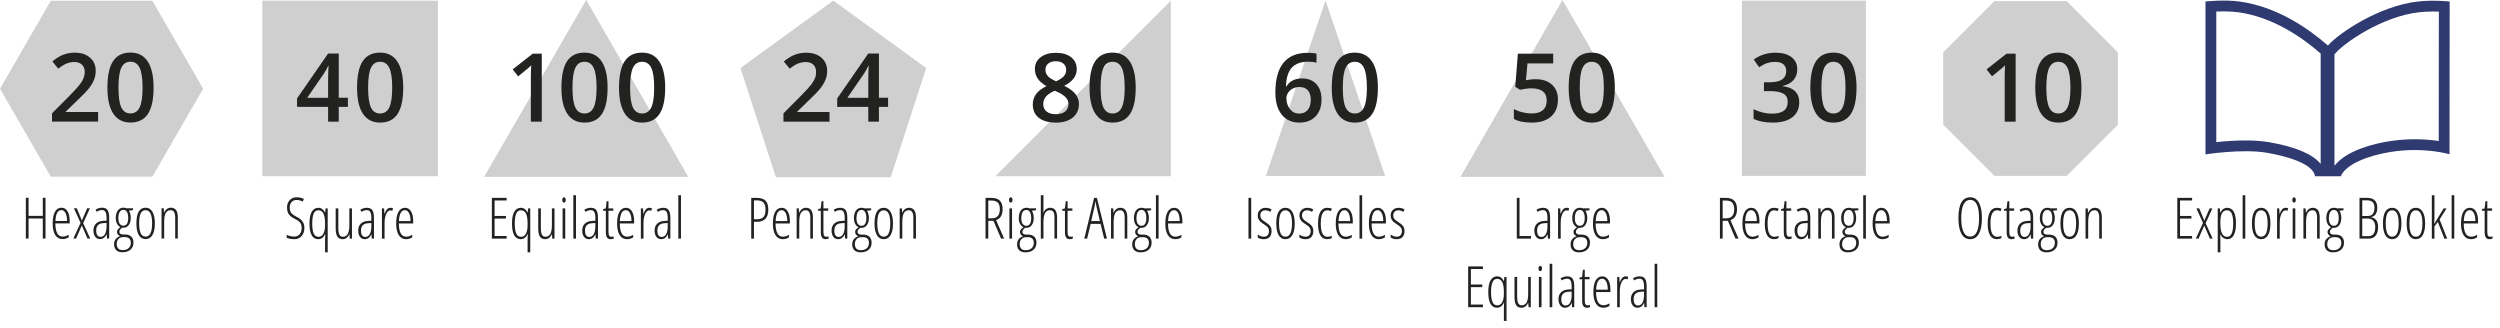 <?xml version="1.0" encoding="utf-8"?>
<!-- Generator: Adobe Illustrator 16.0.4, SVG Export Plug-In . SVG Version: 6.00 Build 0)  -->
<!DOCTYPE svg PUBLIC "-//W3C//DTD SVG 1.1//EN" "http://www.w3.org/Graphics/SVG/1.1/DTD/svg11.dtd">
<svg version="1.1" xmlns="http://www.w3.org/2000/svg" xmlns:xlink="http://www.w3.org/1999/xlink" x="0px" y="0px"
	 width="262.58px" height="34.418px" viewBox="0 0 262.58 34.418" enable-background="new 0 0 262.58 34.418" xml:space="preserve">
<g id="Layer_1">
	<g>
		<path fill="#CFCFCF" d="M16.002,18.555H5.334L0,9.316l5.334-9.237h10.668l5.332,9.237L16.002,18.555L16.002,18.555z"/>
	</g>
	<g>
		<path fill="#CFCFCF" d="M93.554,18.615H81.496L77.77,7.147l9.757-7.087l9.755,7.088L93.554,18.615L93.554,18.615z"/>
	</g>
	<g>
		<path fill="#CFCFCF" d="M45.988,18.508H27.551V0.07h18.438V18.508L45.988,18.508z"/>
	</g>
	<g>
		<path fill="#CFCFCF" d="M195.973,0.07v18.402h-13.014V0.07H195.973L195.973,0.07z"/>
	</g>
	<g>
		<path fill="#CFCFCF" d="M122.975,0.07v18.438l0,0h-18.438"/>
	</g>
	<path fill="#CFCFCF" d="M145.479,18.477h-12.521l6.262-18.422L145.479,18.477L145.479,18.477z"/>
	<path fill="#CFCFCF" d="M72.295,18.578H50.846L61.57,0L72.295,18.578L72.295,18.578z"/>
	<path fill="#CFCFCF" d="M174.837,18.578h-21.45L164.111,0L174.837,18.578L174.837,18.578z"/>
	<path fill="#2E3A70" d="M253.93,0.162c-4.068,0.467-8.283,3.322-9.428,4.619c-1.938-1.701-5.27-4.076-9.273-4.619
		c-1.674-0.227-3.58-0.002-3.58-0.002v16.055c0,0,3.854-0.615,6.471-0.166c2.156,0.373,4.832,1.152,5.037,2.467h2.693
		c0.568-1.314,2.963-2.186,5.188-2.547c3.568-0.582,6.238,0.234,6.238,0.234l0.018-16.043C257.293,0.16,255.598-0.031,253.93,0.162z
		 M238.311,14.932c-0.699-0.119-1.527-0.182-2.463-0.182c-1.139,0-2.248,0.09-3.066,0.176V1.213c0.232-0.01,0.492-0.018,0.766-0.018
		c0.568,0,1.082,0.031,1.529,0.092c3.637,0.492,6.721,2.631,8.668,4.34v11.588C242.9,16.18,241.088,15.412,238.311,14.932z
		 M256.143,14.811c-0.662-0.1-1.518-0.186-2.514-0.186c-0.93,0-1.863,0.076-2.775,0.225c-1.334,0.217-4.32,0.875-5.633,2.531h-0.025
		V5.709l0.156-0.178c0.906-1.027,4.828-3.797,8.707-4.242c0.453-0.053,0.955-0.078,1.494-0.078c0.215,0,0.42,0.004,0.604,0.01
		L256.143,14.811z"/>
	<polygon fill="#CFCFCF" points="209.471,18.473 204.096,13.098 204.096,5.496 209.471,0.12 217.072,0.12 222.448,5.496 
		222.448,13.098 217.072,18.473 	"/>
</g>
<g id="Text">
	<g>
		<path fill="#222221" d="M4.781,25.055H4.494v-2.106H3v2.106H2.713v-4.283H3v1.901h1.494v-1.901h0.287V25.055z"/>
		<path fill="#222221" d="M6.577,25.113c-0.336,0-0.595-0.143-0.774-0.43c-0.182-0.285-0.271-0.685-0.271-1.196
			c0-0.543,0.08-0.957,0.242-1.243c0.16-0.286,0.393-0.43,0.695-0.43c0.264,0,0.472,0.126,0.624,0.377s0.229,0.589,0.229,1.015
			v0.258H5.815c0.004,0.463,0.069,0.81,0.196,1.04s0.319,0.346,0.577,0.346c0.199,0,0.409-0.065,0.63-0.196v0.27
			C7.016,25.05,6.802,25.113,6.577,25.113z M6.451,22.066c-0.383,0-0.593,0.382-0.63,1.146h1.222c0-0.35-0.053-0.628-0.16-0.835
			C6.777,22.17,6.633,22.066,6.451,22.066z"/>
		<path fill="#222221" d="M8.461,23.405l-0.697-1.529h0.302l0.533,1.289l0.557-1.289h0.29L8.736,23.44l0.744,1.614H9.188
			l-0.595-1.374l-0.601,1.374H7.705L8.461,23.405z"/>
		<path fill="#222221" d="M11.238,25.055l-0.035-0.445h-0.012c-0.152,0.336-0.383,0.504-0.691,0.504c-0.207,0-0.373-0.082-0.5-0.248
			c-0.125-0.164-0.188-0.386-0.188-0.663c0-0.303,0.091-0.542,0.272-0.72c0.182-0.176,0.437-0.272,0.765-0.288l0.343-0.018v-0.264
			c0-0.297-0.037-0.513-0.111-0.649c-0.074-0.135-0.197-0.203-0.369-0.203c-0.182,0-0.367,0.06-0.557,0.179l-0.12-0.22
			c0.221-0.137,0.452-0.205,0.694-0.205c0.262,0,0.45,0.083,0.565,0.248s0.173,0.44,0.173,0.827v2.165H11.238z M10.562,24.876
			c0.199,0,0.354-0.099,0.464-0.294c0.111-0.197,0.166-0.475,0.166-0.834v-0.331l-0.331,0.018c-0.256,0.014-0.446,0.085-0.569,0.212
			c-0.125,0.129-0.187,0.315-0.187,0.562c0,0.23,0.041,0.399,0.123,0.507S10.421,24.876,10.562,24.876z"/>
		<path fill="#222221" d="M13.969,21.876v0.196l-0.434,0.05c0.059,0.076,0.106,0.186,0.144,0.327s0.056,0.286,0.056,0.435
			c0,0.309-0.07,0.559-0.209,0.75c-0.141,0.191-0.324,0.287-0.553,0.287h-0.07l-0.062-0.006c-0.094,0.066-0.167,0.133-0.222,0.199
			c-0.053,0.066-0.08,0.144-0.08,0.231c0,0.09,0.035,0.16,0.105,0.209c0.07,0.051,0.165,0.075,0.284,0.075h0.199
			c0.283,0,0.503,0.073,0.659,0.22s0.234,0.358,0.234,0.636c0,0.311-0.105,0.557-0.314,0.738c-0.211,0.182-0.487,0.272-0.831,0.272
			c-0.287,0-0.508-0.073-0.662-0.219s-0.231-0.354-0.231-0.628c0-0.199,0.051-0.37,0.152-0.511c0.102-0.142,0.261-0.254,0.478-0.336
			c-0.098-0.043-0.177-0.103-0.235-0.179c-0.061-0.076-0.09-0.167-0.09-0.272c0-0.096,0.031-0.181,0.096-0.256
			c0.062-0.075,0.153-0.156,0.271-0.242c-0.162-0.074-0.284-0.194-0.368-0.36c-0.082-0.166-0.124-0.361-0.124-0.586
			c0-0.338,0.071-0.604,0.214-0.8s0.338-0.293,0.586-0.293c0.133,0,0.244,0.021,0.334,0.062H13.969z M12.258,25.626
			c0,0.201,0.053,0.358,0.156,0.472c0.105,0.113,0.263,0.17,0.474,0.17c0.262,0,0.47-0.068,0.622-0.205
			c0.154-0.137,0.23-0.324,0.23-0.562c0-0.191-0.053-0.34-0.156-0.443c-0.105-0.104-0.257-0.157-0.456-0.157h-0.205
			c-0.191,0-0.351,0.067-0.476,0.2C12.32,25.233,12.258,25.409,12.258,25.626z M12.431,22.913c0,0.26,0.048,0.457,0.144,0.591
			s0.223,0.2,0.381,0.2c0.34,0,0.51-0.273,0.51-0.82c0-0.264-0.043-0.47-0.131-0.618c-0.086-0.148-0.213-0.223-0.379-0.223
			c-0.17,0-0.3,0.076-0.39,0.229S12.431,22.638,12.431,22.913z"/>
		<path fill="#222221" d="M16.266,23.458c0,0.535-0.084,0.944-0.254,1.229c-0.168,0.283-0.41,0.426-0.725,0.426
			c-0.311,0-0.549-0.143-0.713-0.426c-0.166-0.285-0.248-0.694-0.248-1.229c0-1.096,0.324-1.644,0.973-1.644
			c0.305,0,0.542,0.144,0.712,0.431S16.266,22.937,16.266,23.458z M14.616,23.458c0,0.459,0.055,0.806,0.164,1.04
			s0.28,0.352,0.513,0.352c0.455,0,0.683-0.464,0.683-1.392c0-0.92-0.228-1.38-0.683-1.38c-0.238,0-0.41,0.115-0.518,0.346
			C14.67,22.654,14.616,22.999,14.616,23.458z"/>
		<path fill="#222221" d="M18.401,25.055v-2.191c0-0.527-0.156-0.791-0.469-0.791c-0.238,0-0.413,0.099-0.522,0.296
			c-0.111,0.197-0.166,0.511-0.166,0.94v1.746h-0.278v-3.179H17.2l0.023,0.442h0.026c0.066-0.16,0.162-0.284,0.287-0.372
			s0.259-0.132,0.401-0.132c0.246,0,0.431,0.083,0.554,0.248s0.185,0.43,0.185,0.795v2.197H18.401z"/>
	</g>
	<g>
		<path fill="#222221" d="M80.695,22.012c0,0.441-0.102,0.766-0.304,0.973s-0.501,0.311-0.897,0.311h-0.305v1.77h-0.287v-4.283
			h0.586c0.418,0,0.723,0.099,0.916,0.296S80.695,21.586,80.695,22.012z M79.189,23.031h0.287c0.336,0,0.574-0.079,0.715-0.237
			s0.211-0.419,0.211-0.782c0-0.346-0.073-0.594-0.219-0.742c-0.146-0.15-0.371-0.225-0.676-0.225h-0.318V23.031z"/>
		<path fill="#222221" d="M82.221,25.123c-0.336,0-0.594-0.143-0.774-0.43c-0.181-0.285-0.271-0.685-0.271-1.196
			c0-0.543,0.08-0.957,0.241-1.243s0.394-0.43,0.696-0.43c0.264,0,0.471,0.126,0.623,0.377s0.229,0.589,0.229,1.015v0.258h-1.506
			c0.004,0.463,0.07,0.81,0.197,1.04s0.318,0.346,0.576,0.346c0.199,0,0.41-0.065,0.631-0.196v0.27
			C82.66,25.06,82.445,25.123,82.221,25.123z M82.096,22.076c-0.383,0-0.594,0.382-0.631,1.146h1.223c0-0.35-0.054-0.628-0.16-0.835
			S82.277,22.076,82.096,22.076z"/>
		<path fill="#222221" d="M85.107,25.064v-2.191c0-0.527-0.156-0.791-0.469-0.791c-0.238,0-0.413,0.099-0.523,0.296
			s-0.166,0.511-0.166,0.94v1.746h-0.277v-3.179h0.234l0.023,0.442h0.025c0.066-0.16,0.162-0.284,0.287-0.372
			s0.26-0.132,0.402-0.132c0.246,0,0.43,0.083,0.553,0.248s0.186,0.43,0.186,0.795v2.197H85.107z"/>
		<path fill="#222221" d="M86.803,24.865c0.086,0,0.162-0.012,0.229-0.035v0.234c-0.086,0.039-0.195,0.059-0.33,0.059
			c-0.328,0-0.492-0.245-0.492-0.735v-2.256h-0.287v-0.164l0.281-0.082l0.09-0.756h0.193v0.756h0.504v0.246h-0.504v2.177
			c0,0.215,0.023,0.361,0.07,0.439S86.686,24.865,86.803,24.865z"/>
		<path fill="#222221" d="M88.766,25.064l-0.035-0.445h-0.012c-0.152,0.336-0.383,0.504-0.691,0.504
			c-0.207,0-0.373-0.082-0.499-0.248c-0.126-0.164-0.188-0.386-0.188-0.663c0-0.303,0.09-0.542,0.271-0.72
			c0.182-0.176,0.438-0.272,0.766-0.288l0.342-0.018v-0.264c0-0.297-0.037-0.513-0.111-0.649c-0.074-0.135-0.197-0.203-0.369-0.203
			c-0.182,0-0.367,0.06-0.557,0.179l-0.119-0.22c0.221-0.137,0.451-0.205,0.693-0.205c0.262,0,0.451,0.083,0.566,0.248
			s0.172,0.44,0.172,0.827v2.165H88.766z M88.09,24.886c0.199,0,0.354-0.099,0.464-0.294c0.11-0.197,0.165-0.475,0.165-0.834v-0.331
			l-0.33,0.018c-0.256,0.014-0.446,0.085-0.57,0.212c-0.124,0.129-0.186,0.315-0.186,0.562c0,0.23,0.041,0.399,0.123,0.507
			S87.949,24.886,88.09,24.886z"/>
		<path fill="#222221" d="M91.496,21.886v0.196l-0.434,0.05c0.059,0.076,0.107,0.186,0.145,0.327s0.055,0.286,0.055,0.435
			c0,0.309-0.069,0.559-0.209,0.75s-0.324,0.287-0.553,0.287h-0.07l-0.061-0.006c-0.094,0.066-0.168,0.133-0.222,0.199
			s-0.081,0.144-0.081,0.231c0,0.09,0.035,0.16,0.105,0.209c0.07,0.051,0.166,0.075,0.285,0.075h0.199
			c0.283,0,0.502,0.073,0.658,0.22s0.234,0.358,0.234,0.636c0,0.311-0.104,0.557-0.314,0.738s-0.486,0.272-0.83,0.272
			c-0.287,0-0.508-0.073-0.662-0.219s-0.232-0.354-0.232-0.628c0-0.199,0.051-0.37,0.152-0.511c0.102-0.142,0.262-0.254,0.479-0.336
			c-0.098-0.043-0.177-0.103-0.236-0.179s-0.09-0.167-0.09-0.272c0-0.096,0.032-0.181,0.096-0.256s0.154-0.156,0.271-0.242
			c-0.162-0.074-0.285-0.194-0.368-0.36s-0.124-0.361-0.124-0.586c0-0.338,0.07-0.604,0.213-0.8s0.338-0.293,0.586-0.293
			c0.133,0,0.244,0.021,0.334,0.062H91.496z M89.785,25.636c0,0.201,0.053,0.358,0.157,0.472s0.263,0.17,0.474,0.17
			c0.262,0,0.469-0.068,0.622-0.205s0.229-0.324,0.229-0.562c0-0.191-0.052-0.34-0.156-0.443c-0.104-0.104-0.256-0.157-0.455-0.157
			h-0.205c-0.191,0-0.351,0.067-0.477,0.2C89.849,25.243,89.785,25.419,89.785,25.636z M89.959,22.923
			c0,0.26,0.047,0.457,0.143,0.591s0.223,0.2,0.381,0.2c0.34,0,0.51-0.273,0.51-0.82c0-0.264-0.043-0.47-0.13-0.618
			s-0.214-0.223-0.38-0.223c-0.17,0-0.299,0.076-0.389,0.229S89.959,22.647,89.959,22.923z"/>
		<path fill="#222221" d="M93.793,23.468c0,0.535-0.084,0.944-0.253,1.229c-0.169,0.283-0.411,0.426-0.726,0.426
			c-0.311,0-0.548-0.143-0.713-0.426c-0.165-0.285-0.248-0.694-0.248-1.229c0-1.096,0.324-1.644,0.973-1.644
			c0.305,0,0.543,0.144,0.713,0.431S93.793,22.946,93.793,23.468z M92.145,23.468c0,0.459,0.055,0.806,0.164,1.04
			s0.279,0.352,0.512,0.352c0.455,0,0.684-0.464,0.684-1.392c0-0.92-0.229-1.38-0.684-1.38c-0.238,0-0.41,0.115-0.517,0.346
			S92.145,23.009,92.145,23.468z"/>
		<path fill="#222221" d="M95.93,25.064v-2.191c0-0.527-0.156-0.791-0.469-0.791c-0.238,0-0.413,0.099-0.523,0.296
			s-0.166,0.511-0.166,0.94v1.746h-0.277v-3.179h0.234l0.023,0.442h0.025c0.066-0.16,0.162-0.284,0.287-0.372
			s0.26-0.132,0.402-0.132c0.246,0,0.43,0.083,0.553,0.248s0.186,0.43,0.186,0.795v2.197H95.93z"/>
	</g>
	<g>
		<path fill="#222221" d="M31.971,23.942c0,0.352-0.098,0.637-0.293,0.854s-0.443,0.326-0.744,0.326
			c-0.342,0-0.616-0.05-0.823-0.149v-0.311c0.102,0.057,0.228,0.102,0.378,0.135s0.299,0.05,0.445,0.05
			c0.219,0,0.398-0.083,0.539-0.249s0.211-0.377,0.211-0.633c0-0.236-0.05-0.424-0.149-0.562s-0.29-0.277-0.571-0.416
			c-0.221-0.111-0.386-0.219-0.495-0.323s-0.19-0.227-0.243-0.365s-0.079-0.305-0.079-0.498c0-0.211,0.043-0.398,0.129-0.562
			s0.206-0.291,0.36-0.383c0.154-0.09,0.323-0.136,0.507-0.136c0.166,0,0.317,0.019,0.452,0.056c0.137,0.037,0.243,0.077,0.321,0.12
			l-0.111,0.275c-0.217-0.111-0.438-0.167-0.662-0.167c-0.211,0-0.382,0.072-0.515,0.215c-0.131,0.145-0.197,0.334-0.197,0.57
			c0,0.24,0.048,0.427,0.144,0.56s0.283,0.271,0.562,0.413c0.289,0.141,0.501,0.306,0.634,0.494
			C31.904,23.444,31.971,23.673,31.971,23.942z"/>
		<path fill="#222221" d="M33.418,25.123c-0.295,0-0.521-0.135-0.678-0.406c-0.158-0.27-0.236-0.683-0.236-1.237
			c0-0.561,0.082-0.977,0.246-1.248s0.391-0.407,0.68-0.407c0.305,0,0.538,0.162,0.7,0.486h0.023l0.044-0.425h0.223v4.62h-0.278
			v-1.374c0-0.131,0.009-0.308,0.026-0.53h-0.026C33.974,24.949,33.732,25.123,33.418,25.123z M33.459,24.871
			c0.217,0,0.385-0.105,0.504-0.318c0.119-0.211,0.179-0.521,0.179-0.93v-0.144c0-0.48-0.058-0.832-0.175-1.056
			c-0.115-0.224-0.293-0.336-0.531-0.336c-0.229,0-0.393,0.12-0.492,0.359s-0.149,0.585-0.149,1.038
			c0,0.486,0.054,0.839,0.159,1.058C33.061,24.762,33.229,24.871,33.459,24.871z"/>
		<path fill="#222221" d="M35.536,21.886v2.074c0,0.314,0.038,0.544,0.112,0.688c0.076,0.145,0.191,0.217,0.348,0.217
			c0.24,0,0.416-0.097,0.529-0.291c0.111-0.194,0.168-0.509,0.168-0.942v-1.746h0.275v3.179h-0.234l-0.035-0.445h-0.023
			c-0.068,0.162-0.163,0.287-0.284,0.373c-0.121,0.087-0.253,0.131-0.396,0.131c-0.256,0-0.443-0.091-0.561-0.272
			c-0.119-0.182-0.178-0.479-0.178-0.891v-2.074H35.536z"/>
		<path fill="#222221" d="M39.049,25.064l-0.035-0.445h-0.012c-0.152,0.336-0.383,0.504-0.691,0.504c-0.207,0-0.373-0.082-0.5-0.248
			c-0.125-0.164-0.188-0.386-0.188-0.663c0-0.303,0.091-0.542,0.272-0.72c0.182-0.176,0.437-0.272,0.765-0.288l0.343-0.018v-0.264
			c0-0.297-0.037-0.513-0.111-0.649c-0.074-0.135-0.197-0.203-0.369-0.203c-0.182,0-0.367,0.06-0.557,0.179l-0.12-0.22
			c0.221-0.137,0.452-0.205,0.694-0.205c0.262,0,0.45,0.083,0.565,0.248s0.173,0.44,0.173,0.827v2.165H39.049z M38.372,24.886
			c0.199,0,0.354-0.099,0.464-0.294c0.111-0.197,0.166-0.475,0.166-0.834v-0.331l-0.331,0.018c-0.256,0.014-0.446,0.085-0.569,0.212
			c-0.125,0.129-0.187,0.315-0.187,0.562c0,0.23,0.041,0.399,0.123,0.507S38.231,24.886,38.372,24.886z"/>
		<path fill="#222221" d="M40.997,21.824c0.1,0,0.192,0.014,0.278,0.041l-0.067,0.278c-0.07-0.029-0.143-0.044-0.217-0.044
			c-0.107,0-0.208,0.056-0.3,0.166c-0.094,0.11-0.166,0.264-0.219,0.461s-0.079,0.415-0.079,0.653v1.685h-0.278v-3.179h0.229
			l0.029,0.557h0.021C40.542,22.03,40.743,21.824,40.997,21.824z"/>
		<path fill="#222221" d="M42.655,25.123c-0.336,0-0.595-0.143-0.774-0.43c-0.182-0.285-0.271-0.685-0.271-1.196
			c0-0.543,0.08-0.957,0.242-1.243c0.16-0.286,0.393-0.43,0.695-0.43c0.264,0,0.472,0.126,0.624,0.377s0.229,0.589,0.229,1.015
			v0.258h-1.506c0.004,0.463,0.069,0.81,0.196,1.04s0.319,0.346,0.577,0.346c0.199,0,0.409-0.065,0.63-0.196v0.27
			C43.094,25.06,42.88,25.123,42.655,25.123z M42.529,22.076c-0.383,0-0.593,0.382-0.63,1.146h1.222c0-0.35-0.053-0.628-0.16-0.835
			C42.855,22.18,42.711,22.076,42.529,22.076z"/>
	</g>
	<g>
		<path fill="#222221" d="M180.935,23.192v1.872h-0.287v-4.283h0.586c0.418,0,0.724,0.099,0.917,0.296s0.29,0.492,0.29,0.885
			c0,0.297-0.053,0.541-0.158,0.732s-0.282,0.335-0.53,0.431l0.85,1.939h-0.322l-0.8-1.872H180.935z M180.935,22.929h0.401
			c0.26,0,0.46-0.08,0.601-0.24s0.211-0.398,0.211-0.715c0-0.322-0.071-0.555-0.216-0.697c-0.143-0.143-0.369-0.214-0.678-0.214
			h-0.319V22.929z"/>
		<path fill="#222221" d="M184.055,25.123c-0.336,0-0.594-0.143-0.775-0.43c-0.18-0.285-0.271-0.685-0.271-1.196
			c0-0.543,0.081-0.957,0.241-1.243c0.162-0.286,0.394-0.43,0.696-0.43c0.264,0,0.472,0.126,0.624,0.377s0.229,0.589,0.229,1.015
			v0.258h-1.506c0.004,0.463,0.069,0.81,0.196,1.04s0.319,0.346,0.577,0.346c0.199,0,0.409-0.065,0.63-0.196v0.27
			C184.493,25.06,184.279,25.123,184.055,25.123z M183.929,22.076c-0.383,0-0.593,0.382-0.63,1.146h1.222
			c0-0.35-0.054-0.628-0.159-0.835C184.254,22.18,184.11,22.076,183.929,22.076z"/>
		<path fill="#222221" d="M186.322,25.123c-0.318,0-0.559-0.138-0.719-0.414c-0.162-0.276-0.242-0.683-0.242-1.218
			c0-0.543,0.082-0.956,0.244-1.241c0.164-0.283,0.404-0.426,0.723-0.426c0.197,0,0.361,0.036,0.492,0.108l-0.108,0.246
			c-0.131-0.061-0.251-0.091-0.36-0.091c-0.467,0-0.7,0.466-0.7,1.397c0,0.924,0.233,1.386,0.7,1.386
			c0.139,0,0.289-0.031,0.451-0.094v0.234c-0.064,0.035-0.144,0.062-0.237,0.082S186.391,25.123,186.322,25.123z"/>
		<path fill="#222221" d="M187.948,24.865c0.086,0,0.162-0.012,0.229-0.035v0.234c-0.086,0.039-0.196,0.059-0.331,0.059
			c-0.328,0-0.492-0.245-0.492-0.735v-2.256h-0.287v-0.164l0.281-0.082l0.091-0.756h0.193v0.756h0.504v0.246h-0.504v2.177
			c0,0.215,0.023,0.361,0.07,0.439S187.831,24.865,187.948,24.865z"/>
		<path fill="#222221" d="M189.911,25.064l-0.035-0.445h-0.012c-0.152,0.336-0.383,0.504-0.691,0.504
			c-0.207,0-0.374-0.082-0.499-0.248c-0.127-0.164-0.189-0.386-0.189-0.663c0-0.303,0.091-0.542,0.272-0.72
			c0.182-0.176,0.437-0.272,0.765-0.288l0.343-0.018v-0.264c0-0.297-0.037-0.513-0.111-0.649c-0.074-0.135-0.197-0.203-0.369-0.203
			c-0.182,0-0.367,0.06-0.557,0.179l-0.12-0.22c0.221-0.137,0.452-0.205,0.694-0.205c0.262,0,0.45,0.083,0.565,0.248
			s0.173,0.44,0.173,0.827v2.165H189.911z M189.234,24.886c0.199,0,0.354-0.099,0.465-0.294c0.109-0.197,0.165-0.475,0.165-0.834
			v-0.331l-0.331,0.018c-0.256,0.014-0.445,0.085-0.57,0.212c-0.123,0.129-0.186,0.315-0.186,0.562c0,0.23,0.041,0.399,0.123,0.507
			S189.094,24.886,189.234,24.886z"/>
		<path fill="#222221" d="M192.413,25.064v-2.191c0-0.527-0.156-0.791-0.469-0.791c-0.238,0-0.413,0.099-0.522,0.296
			c-0.111,0.197-0.166,0.511-0.166,0.94v1.746h-0.278v-3.179h0.234l0.023,0.442h0.026c0.066-0.16,0.162-0.284,0.287-0.372
			s0.259-0.132,0.401-0.132c0.246,0,0.431,0.083,0.554,0.248s0.185,0.43,0.185,0.795v2.197H192.413z"/>
		<path fill="#222221" d="M195.19,21.886v0.196l-0.434,0.05c0.059,0.076,0.106,0.186,0.144,0.327s0.056,0.286,0.056,0.435
			c0,0.309-0.069,0.559-0.21,0.75c-0.139,0.191-0.323,0.287-0.552,0.287h-0.07l-0.062-0.006c-0.094,0.066-0.168,0.133-0.221,0.199
			c-0.055,0.066-0.081,0.144-0.081,0.231c0,0.09,0.035,0.16,0.105,0.209c0.07,0.051,0.165,0.075,0.284,0.075h0.199
			c0.283,0,0.503,0.073,0.659,0.22s0.234,0.358,0.234,0.636c0,0.311-0.104,0.557-0.315,0.738c-0.209,0.182-0.486,0.272-0.83,0.272
			c-0.287,0-0.508-0.073-0.662-0.219s-0.231-0.354-0.231-0.628c0-0.199,0.051-0.37,0.152-0.511c0.102-0.142,0.261-0.254,0.478-0.336
			c-0.098-0.043-0.176-0.103-0.236-0.179c-0.059-0.076-0.089-0.167-0.089-0.272c0-0.096,0.032-0.181,0.095-0.256
			c0.064-0.075,0.154-0.156,0.271-0.242c-0.162-0.074-0.285-0.194-0.367-0.36c-0.084-0.166-0.125-0.361-0.125-0.586
			c0-0.338,0.071-0.604,0.214-0.8s0.338-0.293,0.586-0.293c0.133,0,0.244,0.021,0.334,0.062H195.19z M193.479,25.636
			c0,0.201,0.052,0.358,0.157,0.472c0.104,0.113,0.262,0.17,0.473,0.17c0.262,0,0.469-0.068,0.623-0.205
			c0.152-0.137,0.229-0.324,0.229-0.562c0-0.191-0.052-0.34-0.157-0.443c-0.104-0.104-0.256-0.157-0.455-0.157h-0.205
			c-0.191,0-0.35,0.067-0.477,0.2C193.543,25.243,193.479,25.419,193.479,25.636z M193.652,22.923c0,0.26,0.048,0.457,0.144,0.591
			s0.223,0.2,0.381,0.2c0.34,0,0.51-0.273,0.51-0.82c0-0.264-0.044-0.47-0.13-0.618c-0.088-0.148-0.214-0.223-0.38-0.223
			c-0.17,0-0.3,0.076-0.39,0.229S193.652,22.647,193.652,22.923z"/>
		<path fill="#222221" d="M195.976,25.064h-0.278v-4.559h0.278V25.064z"/>
		<path fill="#222221" d="M197.728,25.123c-0.336,0-0.595-0.143-0.774-0.43c-0.182-0.285-0.271-0.685-0.271-1.196
			c0-0.543,0.08-0.957,0.242-1.243c0.16-0.286,0.393-0.43,0.695-0.43c0.264,0,0.472,0.126,0.624,0.377s0.229,0.589,0.229,1.015
			v0.258h-1.506c0.004,0.463,0.069,0.81,0.196,1.04s0.319,0.346,0.577,0.346c0.199,0,0.409-0.065,0.63-0.196v0.27
			C198.166,25.06,197.952,25.123,197.728,25.123z M197.602,22.076c-0.383,0-0.593,0.382-0.63,1.146h1.222
			c0-0.35-0.053-0.628-0.16-0.835C197.928,22.18,197.783,22.076,197.602,22.076z"/>
	</g>
	<g>
		<path fill="#222221" d="M103.801,23.192v1.872h-0.287v-4.283h0.586c0.418,0,0.723,0.099,0.916,0.296s0.291,0.492,0.291,0.885
			c0,0.297-0.053,0.541-0.158,0.732s-0.283,0.335-0.531,0.431l0.85,1.939h-0.322l-0.799-1.872H103.801z M103.801,22.929h0.4
			c0.26,0,0.461-0.08,0.602-0.24s0.211-0.398,0.211-0.715c0-0.322-0.072-0.555-0.216-0.697s-0.37-0.214-0.679-0.214h-0.318V22.929z"
			/>
		<path fill="#222221" d="M105.977,21.004c0-0.088,0.019-0.156,0.055-0.205s0.082-0.073,0.139-0.073
			c0.053,0,0.096,0.024,0.127,0.073s0.047,0.117,0.047,0.205c0,0.084-0.016,0.15-0.047,0.201c-0.031,0.049-0.074,0.074-0.127,0.074
			c-0.057,0-0.103-0.025-0.139-0.074C105.995,21.154,105.977,21.088,105.977,21.004z M106.297,25.064h-0.279v-3.179h0.279V25.064z"
			/>
		<path fill="#222221" d="M108.811,21.886v0.196l-0.434,0.05c0.059,0.076,0.105,0.186,0.143,0.327s0.057,0.286,0.057,0.435
			c0,0.309-0.07,0.559-0.21,0.75s-0.323,0.287-0.552,0.287h-0.07l-0.062-0.006c-0.094,0.066-0.167,0.133-0.221,0.199
			s-0.08,0.144-0.08,0.231c0,0.09,0.035,0.16,0.105,0.209c0.07,0.051,0.164,0.075,0.283,0.075h0.199c0.283,0,0.504,0.073,0.66,0.22
			s0.234,0.358,0.234,0.636c0,0.311-0.105,0.557-0.315,0.738s-0.487,0.272-0.831,0.272c-0.287,0-0.508-0.073-0.662-0.219
			s-0.23-0.354-0.23-0.628c0-0.199,0.051-0.37,0.152-0.511c0.102-0.142,0.26-0.254,0.477-0.336
			c-0.098-0.043-0.176-0.103-0.235-0.179s-0.089-0.167-0.089-0.272c0-0.096,0.031-0.181,0.095-0.256s0.153-0.156,0.271-0.242
			c-0.162-0.074-0.284-0.194-0.367-0.36s-0.125-0.361-0.125-0.586c0-0.338,0.072-0.604,0.215-0.8s0.338-0.293,0.586-0.293
			c0.133,0,0.244,0.021,0.334,0.062H108.811z M107.1,25.636c0,0.201,0.052,0.358,0.156,0.472s0.262,0.17,0.473,0.17
			c0.262,0,0.47-0.068,0.623-0.205s0.23-0.324,0.23-0.562c0-0.191-0.053-0.34-0.157-0.443c-0.104-0.104-0.257-0.157-0.456-0.157
			h-0.205c-0.191,0-0.35,0.067-0.476,0.2C107.162,25.243,107.1,25.419,107.1,25.636z M107.271,22.923
			c0,0.26,0.049,0.457,0.145,0.591s0.223,0.2,0.381,0.2c0.34,0,0.51-0.273,0.51-0.82c0-0.264-0.044-0.47-0.131-0.618
			s-0.213-0.223-0.379-0.223c-0.17,0-0.301,0.076-0.391,0.229S107.271,22.647,107.271,22.923z"/>
		<path fill="#222221" d="M110.752,25.064v-2.191c0-0.287-0.037-0.49-0.112-0.611c-0.075-0.119-0.198-0.18-0.368-0.18
			c-0.225,0-0.393,0.1-0.506,0.299s-0.17,0.514-0.17,0.943v1.74h-0.279v-4.559h0.279v1.479c0,0.135-0.004,0.247-0.012,0.337h0.023
			c0.062-0.158,0.156-0.28,0.282-0.367s0.257-0.131,0.394-0.131c0.27,0,0.461,0.088,0.574,0.264s0.17,0.438,0.17,0.785v2.191
			H110.752z"/>
		<path fill="#222221" d="M112.449,24.865c0.086,0,0.162-0.012,0.229-0.035v0.234c-0.086,0.039-0.197,0.059-0.332,0.059
			c-0.328,0-0.492-0.245-0.492-0.735v-2.256h-0.287v-0.164l0.281-0.082l0.092-0.756h0.193v0.756h0.504v0.246h-0.504v2.177
			c0,0.215,0.023,0.361,0.07,0.439S112.332,24.865,112.449,24.865z"/>
		<path fill="#222221" d="M115.973,25.064l-0.377-1.553h-1.041l-0.371,1.553h-0.299l1.031-4.283h0.295l1.055,4.283H115.973z
			 M115.527,23.222l-0.377-1.597c-0.039-0.18-0.07-0.35-0.092-0.51c-0.018,0.17-0.045,0.34-0.082,0.51l-0.365,1.597H115.527z"/>
		<path fill="#222221" d="M118.127,25.064v-2.191c0-0.527-0.156-0.791-0.469-0.791c-0.238,0-0.413,0.099-0.523,0.296
			s-0.166,0.511-0.166,0.94v1.746h-0.277v-3.179h0.234l0.023,0.442h0.025c0.066-0.16,0.162-0.284,0.287-0.372
			s0.26-0.132,0.402-0.132c0.246,0,0.43,0.083,0.553,0.248s0.186,0.43,0.186,0.795v2.197H118.127z"/>
		<path fill="#222221" d="M120.904,21.886v0.196l-0.434,0.05c0.059,0.076,0.105,0.186,0.143,0.327s0.057,0.286,0.057,0.435
			c0,0.309-0.07,0.559-0.21,0.75s-0.323,0.287-0.552,0.287h-0.07l-0.062-0.006c-0.094,0.066-0.167,0.133-0.221,0.199
			s-0.08,0.144-0.08,0.231c0,0.09,0.035,0.16,0.105,0.209c0.07,0.051,0.164,0.075,0.283,0.075h0.199c0.283,0,0.504,0.073,0.66,0.22
			s0.234,0.358,0.234,0.636c0,0.311-0.105,0.557-0.315,0.738s-0.487,0.272-0.831,0.272c-0.287,0-0.508-0.073-0.662-0.219
			s-0.23-0.354-0.23-0.628c0-0.199,0.051-0.37,0.152-0.511c0.102-0.142,0.26-0.254,0.477-0.336
			c-0.098-0.043-0.176-0.103-0.235-0.179s-0.089-0.167-0.089-0.272c0-0.096,0.031-0.181,0.095-0.256s0.153-0.156,0.271-0.242
			c-0.162-0.074-0.284-0.194-0.367-0.36s-0.125-0.361-0.125-0.586c0-0.338,0.072-0.604,0.215-0.8s0.338-0.293,0.586-0.293
			c0.133,0,0.244,0.021,0.334,0.062H120.904z M119.193,25.636c0,0.201,0.052,0.358,0.156,0.472s0.262,0.17,0.473,0.17
			c0.262,0,0.47-0.068,0.623-0.205s0.23-0.324,0.23-0.562c0-0.191-0.053-0.34-0.157-0.443c-0.104-0.104-0.257-0.157-0.456-0.157
			h-0.205c-0.191,0-0.35,0.067-0.476,0.2C119.256,25.243,119.193,25.419,119.193,25.636z M119.365,22.923
			c0,0.26,0.049,0.457,0.145,0.591s0.223,0.2,0.381,0.2c0.34,0,0.51-0.273,0.51-0.82c0-0.264-0.044-0.47-0.131-0.618
			s-0.213-0.223-0.379-0.223c-0.17,0-0.301,0.076-0.391,0.229S119.365,22.647,119.365,22.923z"/>
		<path fill="#222221" d="M121.689,25.064h-0.279v-4.559h0.279V25.064z"/>
		<path fill="#222221" d="M123.441,25.123c-0.336,0-0.595-0.143-0.775-0.43c-0.181-0.285-0.271-0.685-0.271-1.196
			c0-0.543,0.081-0.957,0.242-1.243s0.393-0.43,0.695-0.43c0.264,0,0.473,0.126,0.625,0.377s0.229,0.589,0.229,1.015v0.258h-1.506
			c0.004,0.463,0.068,0.81,0.195,1.04s0.32,0.346,0.578,0.346c0.199,0,0.408-0.065,0.629-0.196v0.27
			C123.879,25.06,123.666,25.123,123.441,25.123z M123.314,22.076c-0.383,0-0.592,0.382-0.629,1.146h1.221
			c0-0.35-0.053-0.628-0.159-0.835S123.496,22.076,123.314,22.076z"/>
	</g>
	<g>
		<path fill="#222221" d="M131.129,25.064v-4.283h0.287v4.283H131.129z"/>
		<path fill="#222221" d="M133.557,24.268c0,0.268-0.07,0.478-0.211,0.629s-0.344,0.227-0.609,0.227
			c-0.145,0-0.271-0.019-0.381-0.056s-0.193-0.078-0.254-0.123v-0.325c0.072,0.072,0.168,0.131,0.287,0.174
			c0.119,0.045,0.24,0.066,0.365,0.066c0.164,0,0.293-0.054,0.387-0.161s0.141-0.251,0.141-0.431c0-0.141-0.033-0.26-0.101-0.355
			c-0.067-0.098-0.196-0.207-0.386-0.33c-0.217-0.137-0.364-0.246-0.443-0.328s-0.141-0.174-0.185-0.275s-0.065-0.223-0.065-0.363
			c0-0.229,0.076-0.418,0.23-0.566c0.154-0.15,0.352-0.225,0.59-0.225c0.256,0,0.469,0.061,0.641,0.182l-0.143,0.243
			c-0.16-0.107-0.33-0.161-0.51-0.161c-0.164,0-0.295,0.049-0.393,0.145c-0.098,0.098-0.146,0.225-0.146,0.383
			c0,0.141,0.033,0.259,0.1,0.354s0.207,0.209,0.422,0.344c0.211,0.139,0.355,0.25,0.434,0.332c0.078,0.084,0.136,0.176,0.174,0.275
			C133.538,24.021,133.557,24.137,133.557,24.268z"/>
		<path fill="#222221" d="M135.988,23.468c0,0.535-0.084,0.944-0.253,1.229c-0.169,0.283-0.411,0.426-0.726,0.426
			c-0.311,0-0.548-0.143-0.713-0.426c-0.165-0.285-0.248-0.694-0.248-1.229c0-1.096,0.324-1.644,0.973-1.644
			c0.305,0,0.543,0.144,0.713,0.431S135.988,22.946,135.988,23.468z M134.34,23.468c0,0.459,0.055,0.806,0.164,1.04
			s0.279,0.352,0.512,0.352c0.455,0,0.684-0.464,0.684-1.392c0-0.92-0.229-1.38-0.684-1.38c-0.238,0-0.41,0.115-0.517,0.346
			S134.34,23.009,134.34,23.468z"/>
		<path fill="#222221" d="M137.938,24.268c0,0.268-0.07,0.478-0.211,0.629s-0.344,0.227-0.609,0.227
			c-0.145,0-0.271-0.019-0.381-0.056s-0.195-0.078-0.256-0.123v-0.325c0.072,0.072,0.168,0.131,0.287,0.174
			c0.119,0.045,0.242,0.066,0.367,0.066c0.164,0,0.293-0.054,0.387-0.161s0.141-0.251,0.141-0.431c0-0.141-0.034-0.26-0.102-0.355
			c-0.067-0.098-0.195-0.207-0.385-0.33c-0.217-0.137-0.365-0.246-0.444-0.328s-0.141-0.174-0.185-0.275s-0.066-0.223-0.066-0.363
			c0-0.229,0.078-0.418,0.232-0.566c0.154-0.15,0.35-0.225,0.588-0.225c0.256,0,0.471,0.061,0.643,0.182l-0.145,0.243
			c-0.16-0.107-0.33-0.161-0.51-0.161c-0.164,0-0.295,0.049-0.393,0.145c-0.098,0.098-0.146,0.225-0.146,0.383
			c0,0.141,0.033,0.259,0.1,0.354s0.207,0.209,0.422,0.344c0.211,0.139,0.355,0.25,0.434,0.332c0.078,0.084,0.137,0.176,0.175,0.275
			C137.918,24.021,137.938,24.137,137.938,24.268z"/>
		<path fill="#222221" d="M139.396,25.123c-0.318,0-0.559-0.138-0.72-0.414s-0.241-0.683-0.241-1.218
			c0-0.543,0.081-0.956,0.244-1.241c0.163-0.283,0.404-0.426,0.723-0.426c0.197,0,0.361,0.036,0.492,0.108l-0.109,0.246
			c-0.131-0.061-0.25-0.091-0.359-0.091c-0.467,0-0.701,0.466-0.701,1.397c0,0.924,0.234,1.386,0.701,1.386
			c0.139,0,0.289-0.031,0.451-0.094v0.234c-0.064,0.035-0.145,0.062-0.238,0.082S139.465,25.123,139.396,25.123z"/>
		<path fill="#222221" d="M141.342,25.123c-0.336,0-0.595-0.143-0.775-0.43c-0.181-0.285-0.271-0.685-0.271-1.196
			c0-0.543,0.081-0.957,0.242-1.243s0.393-0.43,0.695-0.43c0.264,0,0.473,0.126,0.625,0.377s0.229,0.589,0.229,1.015v0.258h-1.506
			c0.004,0.463,0.068,0.81,0.195,1.04s0.32,0.346,0.578,0.346c0.199,0,0.408-0.065,0.629-0.196v0.27
			C141.779,25.06,141.566,25.123,141.342,25.123z M141.215,22.076c-0.383,0-0.592,0.382-0.629,1.146h1.221
			c0-0.35-0.053-0.628-0.159-0.835S141.396,22.076,141.215,22.076z"/>
		<path fill="#222221" d="M143.07,25.064h-0.279v-4.559h0.279V25.064z"/>
		<path fill="#222221" d="M144.822,25.123c-0.336,0-0.595-0.143-0.775-0.43c-0.181-0.285-0.271-0.685-0.271-1.196
			c0-0.543,0.081-0.957,0.242-1.243s0.393-0.43,0.695-0.43c0.264,0,0.473,0.126,0.625,0.377s0.229,0.589,0.229,1.015v0.258h-1.506
			c0.004,0.463,0.068,0.81,0.195,1.04s0.32,0.346,0.578,0.346c0.199,0,0.408-0.065,0.629-0.196v0.27
			C145.26,25.06,145.047,25.123,144.822,25.123z M144.695,22.076c-0.383,0-0.592,0.382-0.629,1.146h1.221
			c0-0.35-0.053-0.628-0.159-0.835S144.877,22.076,144.695,22.076z"/>
		<path fill="#222221" d="M147.52,24.268c0,0.268-0.07,0.478-0.211,0.629s-0.344,0.227-0.609,0.227
			c-0.145,0-0.271-0.019-0.381-0.056s-0.193-0.078-0.254-0.123v-0.325c0.072,0.072,0.168,0.131,0.287,0.174
			c0.119,0.045,0.24,0.066,0.365,0.066c0.164,0,0.293-0.054,0.387-0.161s0.141-0.251,0.141-0.431c0-0.141-0.033-0.26-0.101-0.355
			c-0.067-0.098-0.196-0.207-0.386-0.33c-0.217-0.137-0.364-0.246-0.443-0.328s-0.141-0.174-0.185-0.275s-0.065-0.223-0.065-0.363
			c0-0.229,0.076-0.418,0.23-0.566c0.154-0.15,0.352-0.225,0.59-0.225c0.256,0,0.469,0.061,0.641,0.182l-0.143,0.243
			c-0.16-0.107-0.33-0.161-0.51-0.161c-0.164,0-0.295,0.049-0.393,0.145c-0.098,0.098-0.146,0.225-0.146,0.383
			c0,0.141,0.033,0.259,0.1,0.354s0.207,0.209,0.422,0.344c0.211,0.139,0.355,0.25,0.434,0.332c0.078,0.084,0.136,0.176,0.174,0.275
			C147.501,24.021,147.52,24.137,147.52,24.268z"/>
	</g>
	<g>
		<path fill="#222221" d="M53.214,25.064h-1.553v-4.283h1.553v0.275h-1.266v1.626h1.195v0.275h-1.195v1.831h1.266V25.064z"/>
		<path fill="#222221" d="M54.69,25.123c-0.295,0-0.521-0.135-0.679-0.406c-0.156-0.27-0.235-0.683-0.235-1.237
			c0-0.561,0.082-0.977,0.246-1.248s0.391-0.407,0.68-0.407c0.305,0,0.538,0.162,0.7,0.486h0.023l0.044-0.425h0.223v4.62h-0.278
			v-1.374c0-0.131,0.009-0.308,0.026-0.53h-0.026C55.246,24.949,55.005,25.123,54.69,25.123z M54.731,24.871
			c0.217,0,0.385-0.105,0.504-0.318c0.119-0.211,0.179-0.521,0.179-0.93v-0.144c0-0.48-0.059-0.832-0.174-1.056
			c-0.117-0.224-0.294-0.336-0.532-0.336c-0.229,0-0.393,0.12-0.492,0.359s-0.149,0.585-0.149,1.038c0,0.486,0.053,0.839,0.16,1.058
			C54.332,24.762,54.501,24.871,54.731,24.871z"/>
		<path fill="#222221" d="M56.809,21.886v2.074c0,0.314,0.037,0.544,0.113,0.688c0.074,0.145,0.19,0.217,0.347,0.217
			c0.24,0,0.417-0.097,0.528-0.291c0.113-0.194,0.169-0.509,0.169-0.942v-1.746h0.275v3.179h-0.234l-0.035-0.445h-0.023
			c-0.068,0.162-0.163,0.287-0.284,0.373c-0.121,0.087-0.253,0.131-0.396,0.131c-0.256,0-0.442-0.091-0.562-0.272
			c-0.117-0.182-0.177-0.479-0.177-0.891v-2.074H56.809z"/>
		<path fill="#222221" d="M59.05,21.004c0-0.088,0.019-0.156,0.054-0.205c0.037-0.049,0.083-0.073,0.14-0.073
			c0.053,0,0.095,0.024,0.126,0.073s0.047,0.117,0.047,0.205c0,0.084-0.016,0.15-0.047,0.201c-0.031,0.049-0.073,0.074-0.126,0.074
			c-0.057,0-0.103-0.025-0.14-0.074C59.068,21.154,59.05,21.088,59.05,21.004z M59.369,25.064h-0.278v-3.179h0.278V25.064z"/>
		<path fill="#222221" d="M60.497,25.064h-0.278v-4.559h0.278V25.064z"/>
		<path fill="#222221" d="M62.577,25.064l-0.035-0.445H62.53c-0.152,0.336-0.383,0.504-0.691,0.504
			c-0.207,0-0.374-0.082-0.499-0.248c-0.127-0.164-0.189-0.386-0.189-0.663c0-0.303,0.091-0.542,0.272-0.72
			c0.182-0.176,0.437-0.272,0.765-0.288l0.343-0.018v-0.264c0-0.297-0.037-0.513-0.111-0.649c-0.074-0.135-0.197-0.203-0.369-0.203
			c-0.182,0-0.367,0.06-0.557,0.179l-0.12-0.22c0.221-0.137,0.452-0.205,0.694-0.205c0.262,0,0.45,0.083,0.565,0.248
			s0.173,0.44,0.173,0.827v2.165H62.577z M61.9,24.886c0.199,0,0.354-0.099,0.465-0.294c0.109-0.197,0.165-0.475,0.165-0.834v-0.331
			l-0.331,0.018c-0.256,0.014-0.445,0.085-0.57,0.212c-0.123,0.129-0.186,0.315-0.186,0.562c0,0.23,0.041,0.399,0.123,0.507
			S61.76,24.886,61.9,24.886z"/>
		<path fill="#222221" d="M64.227,24.865c0.086,0,0.162-0.012,0.229-0.035v0.234c-0.086,0.039-0.196,0.059-0.331,0.059
			c-0.328,0-0.492-0.245-0.492-0.735v-2.256h-0.287v-0.164l0.281-0.082l0.091-0.756h0.193v0.756h0.504v0.246H63.91v2.177
			c0,0.215,0.023,0.361,0.07,0.439S64.109,24.865,64.227,24.865z"/>
		<path fill="#222221" d="M65.861,25.123c-0.336,0-0.594-0.143-0.775-0.43c-0.18-0.285-0.271-0.685-0.271-1.196
			c0-0.543,0.081-0.957,0.241-1.243c0.162-0.286,0.394-0.43,0.696-0.43c0.264,0,0.472,0.126,0.624,0.377s0.229,0.589,0.229,1.015
			v0.258H65.1c0.004,0.463,0.069,0.81,0.196,1.04s0.319,0.346,0.577,0.346c0.199,0,0.409-0.065,0.63-0.196v0.27
			C66.3,25.06,66.086,25.123,65.861,25.123z M65.735,22.076c-0.383,0-0.593,0.382-0.63,1.146h1.222c0-0.35-0.054-0.628-0.159-0.835
			C66.061,22.18,65.917,22.076,65.735,22.076z"/>
		<path fill="#222221" d="M68.193,21.824c0.1,0,0.192,0.014,0.278,0.041l-0.067,0.278c-0.07-0.029-0.143-0.044-0.217-0.044
			c-0.107,0-0.207,0.056-0.301,0.166c-0.092,0.11-0.165,0.264-0.218,0.461s-0.079,0.415-0.079,0.653v1.685h-0.278v-3.179h0.229
			l0.029,0.557h0.021C67.738,22.03,67.939,21.824,68.193,21.824z"/>
		<path fill="#222221" d="M70.18,25.064l-0.035-0.445h-0.012c-0.152,0.336-0.383,0.504-0.691,0.504c-0.207,0-0.373-0.082-0.5-0.248
			c-0.125-0.164-0.188-0.386-0.188-0.663c0-0.303,0.091-0.542,0.272-0.72c0.182-0.176,0.437-0.272,0.765-0.288l0.343-0.018v-0.264
			c0-0.297-0.037-0.513-0.111-0.649c-0.074-0.135-0.197-0.203-0.369-0.203c-0.182,0-0.367,0.06-0.557,0.179l-0.12-0.22
			c0.221-0.137,0.452-0.205,0.694-0.205c0.262,0,0.45,0.083,0.565,0.248s0.173,0.44,0.173,0.827v2.165H70.18z M69.503,24.886
			c0.199,0,0.354-0.099,0.464-0.294c0.111-0.197,0.166-0.475,0.166-0.834v-0.331l-0.331,0.018c-0.256,0.014-0.446,0.085-0.569,0.212
			c-0.125,0.129-0.187,0.315-0.187,0.562c0,0.23,0.041,0.399,0.123,0.507S69.362,24.886,69.503,24.886z"/>
		<path fill="#222221" d="M71.524,25.064h-0.278v-4.559h0.278V25.064z"/>
	</g>
	<g>
		<path fill="#222221" d="M159.311,25.064v-4.283h0.287v4.008h1.207v0.275H159.311z"/>
		<path fill="#222221" d="M162.58,25.064l-0.035-0.445h-0.012c-0.152,0.336-0.383,0.504-0.691,0.504c-0.207,0-0.373-0.082-0.5-0.248
			c-0.125-0.164-0.188-0.386-0.188-0.663c0-0.303,0.091-0.542,0.272-0.72c0.182-0.176,0.437-0.272,0.765-0.288l0.343-0.018v-0.264
			c0-0.297-0.037-0.513-0.111-0.649c-0.074-0.135-0.197-0.203-0.369-0.203c-0.182,0-0.367,0.06-0.557,0.179l-0.12-0.22
			c0.221-0.137,0.452-0.205,0.694-0.205c0.262,0,0.45,0.083,0.565,0.248s0.173,0.44,0.173,0.827v2.165H162.58z M161.903,24.886
			c0.199,0,0.354-0.099,0.464-0.294c0.111-0.197,0.166-0.475,0.166-0.834v-0.331l-0.331,0.018c-0.256,0.014-0.446,0.085-0.569,0.212
			c-0.125,0.129-0.187,0.315-0.187,0.562c0,0.23,0.041,0.399,0.123,0.507S161.763,24.886,161.903,24.886z"/>
		<path fill="#222221" d="M164.528,21.824c0.1,0,0.192,0.014,0.278,0.041l-0.067,0.278c-0.07-0.029-0.143-0.044-0.217-0.044
			c-0.107,0-0.208,0.056-0.3,0.166c-0.094,0.11-0.166,0.264-0.219,0.461s-0.079,0.415-0.079,0.653v1.685h-0.278v-3.179h0.229
			l0.029,0.557h0.021C164.073,22.03,164.274,21.824,164.528,21.824z"/>
		<path fill="#222221" d="M166.948,21.886v0.196l-0.434,0.05c0.059,0.076,0.106,0.186,0.144,0.327s0.056,0.286,0.056,0.435
			c0,0.309-0.069,0.559-0.21,0.75c-0.139,0.191-0.323,0.287-0.552,0.287h-0.07l-0.062-0.006c-0.094,0.066-0.168,0.133-0.221,0.199
			c-0.055,0.066-0.081,0.144-0.081,0.231c0,0.09,0.035,0.16,0.105,0.209c0.07,0.051,0.165,0.075,0.284,0.075h0.199
			c0.283,0,0.503,0.073,0.659,0.22s0.234,0.358,0.234,0.636c0,0.311-0.104,0.557-0.315,0.738c-0.209,0.182-0.486,0.272-0.83,0.272
			c-0.287,0-0.508-0.073-0.662-0.219s-0.231-0.354-0.231-0.628c0-0.199,0.051-0.37,0.152-0.511c0.102-0.142,0.261-0.254,0.478-0.336
			c-0.098-0.043-0.176-0.103-0.236-0.179c-0.059-0.076-0.089-0.167-0.089-0.272c0-0.096,0.032-0.181,0.095-0.256
			c0.064-0.075,0.154-0.156,0.271-0.242c-0.162-0.074-0.285-0.194-0.367-0.36c-0.084-0.166-0.125-0.361-0.125-0.586
			c0-0.338,0.071-0.604,0.214-0.8s0.338-0.293,0.586-0.293c0.133,0,0.244,0.021,0.334,0.062H166.948z M165.237,25.636
			c0,0.201,0.052,0.358,0.157,0.472c0.104,0.113,0.262,0.17,0.473,0.17c0.262,0,0.469-0.068,0.623-0.205
			c0.152-0.137,0.229-0.324,0.229-0.562c0-0.191-0.052-0.34-0.157-0.443c-0.104-0.104-0.256-0.157-0.455-0.157h-0.205
			c-0.191,0-0.35,0.067-0.477,0.2C165.301,25.243,165.237,25.419,165.237,25.636z M165.41,22.923c0,0.26,0.048,0.457,0.144,0.591
			s0.223,0.2,0.381,0.2c0.34,0,0.51-0.273,0.51-0.82c0-0.264-0.044-0.47-0.13-0.618c-0.088-0.148-0.214-0.223-0.38-0.223
			c-0.17,0-0.3,0.076-0.39,0.229S165.41,22.647,165.41,22.923z"/>
		<path fill="#222221" d="M168.357,25.123c-0.336,0-0.594-0.143-0.775-0.43c-0.18-0.285-0.271-0.685-0.271-1.196
			c0-0.543,0.081-0.957,0.241-1.243c0.162-0.286,0.394-0.43,0.696-0.43c0.264,0,0.472,0.126,0.624,0.377s0.229,0.589,0.229,1.015
			v0.258h-1.506c0.004,0.463,0.069,0.81,0.196,1.04s0.319,0.346,0.577,0.346c0.199,0,0.409-0.065,0.63-0.196v0.27
			C168.796,25.06,168.582,25.123,168.357,25.123z M168.231,22.076c-0.383,0-0.593,0.382-0.63,1.146h1.222
			c0-0.35-0.054-0.628-0.159-0.835C168.557,22.18,168.413,22.076,168.231,22.076z"/>
		<path fill="#222221" d="M155.756,32.265h-1.553v-4.283h1.553v0.275h-1.266v1.626h1.195v0.275h-1.195v1.831h1.266V32.265z"/>
		<path fill="#222221" d="M157.232,32.323c-0.295,0-0.521-0.135-0.679-0.406c-0.157-0.27-0.235-0.683-0.235-1.237
			c0-0.561,0.082-0.977,0.246-1.248s0.391-0.407,0.68-0.407c0.305,0,0.537,0.162,0.699,0.486h0.023l0.045-0.425h0.223v4.62h-0.279
			v-1.374c0-0.131,0.01-0.308,0.027-0.53h-0.027C157.787,32.149,157.547,32.323,157.232,32.323z M157.273,32.071
			c0.217,0,0.385-0.105,0.504-0.318c0.119-0.211,0.178-0.521,0.178-0.93V30.68c0-0.48-0.058-0.832-0.174-1.056
			s-0.293-0.336-0.531-0.336c-0.229,0-0.393,0.12-0.492,0.359s-0.15,0.585-0.15,1.038c0,0.486,0.054,0.839,0.16,1.058
			S157.043,32.071,157.273,32.071z"/>
		<path fill="#222221" d="M159.35,29.086v2.074c0,0.314,0.038,0.544,0.113,0.688s0.191,0.217,0.348,0.217
			c0.24,0,0.416-0.097,0.528-0.291s0.169-0.509,0.169-0.942v-1.746h0.275v3.179h-0.234l-0.035-0.445h-0.023
			c-0.068,0.162-0.164,0.287-0.285,0.373c-0.121,0.087-0.252,0.131-0.395,0.131c-0.256,0-0.443-0.091-0.562-0.272
			s-0.177-0.479-0.177-0.891v-2.074H159.35z"/>
		<path fill="#222221" d="M161.592,28.204c0-0.088,0.018-0.156,0.054-0.205s0.083-0.073,0.14-0.073c0.053,0,0.094,0.024,0.125,0.073
			s0.047,0.117,0.047,0.205c0,0.084-0.016,0.15-0.047,0.201c-0.031,0.049-0.072,0.074-0.125,0.074c-0.057,0-0.104-0.025-0.14-0.074
			C161.609,28.354,161.592,28.288,161.592,28.204z M161.91,32.265h-0.277v-3.179h0.277V32.265z"/>
		<path fill="#222221" d="M163.039,32.265h-0.279v-4.559h0.279V32.265z"/>
		<path fill="#222221" d="M165.119,32.265l-0.035-0.445h-0.012c-0.152,0.336-0.383,0.504-0.691,0.504
			c-0.207,0-0.374-0.082-0.5-0.248c-0.126-0.164-0.189-0.386-0.189-0.663c0-0.303,0.092-0.542,0.273-0.72
			c0.182-0.176,0.436-0.272,0.764-0.288l0.344-0.018v-0.264c0-0.297-0.037-0.513-0.111-0.649c-0.074-0.135-0.197-0.203-0.369-0.203
			c-0.182,0-0.367,0.06-0.557,0.179l-0.121-0.22c0.221-0.137,0.453-0.205,0.695-0.205c0.262,0,0.449,0.083,0.564,0.248
			s0.174,0.44,0.174,0.827v2.165H165.119z M164.441,32.086c0.199,0,0.354-0.099,0.465-0.294c0.11-0.197,0.166-0.475,0.166-0.834
			v-0.331l-0.332,0.018c-0.256,0.014-0.445,0.085-0.569,0.212c-0.124,0.129-0.187,0.315-0.187,0.562c0,0.23,0.041,0.399,0.123,0.507
			S164.301,32.086,164.441,32.086z"/>
		<path fill="#222221" d="M166.768,32.065c0.086,0,0.162-0.012,0.229-0.035v0.234c-0.086,0.039-0.195,0.059-0.33,0.059
			c-0.328,0-0.492-0.245-0.492-0.735v-2.256h-0.287v-0.164l0.281-0.082l0.09-0.756h0.193v0.756h0.504v0.246h-0.504v2.177
			c0,0.215,0.023,0.361,0.07,0.439S166.65,32.065,166.768,32.065z"/>
		<path fill="#222221" d="M168.402,32.323c-0.336,0-0.594-0.143-0.774-0.43c-0.181-0.285-0.271-0.685-0.271-1.196
			c0-0.543,0.08-0.957,0.241-1.243s0.394-0.43,0.696-0.43c0.264,0,0.471,0.126,0.623,0.377s0.229,0.589,0.229,1.015v0.258h-1.506
			c0.004,0.463,0.07,0.81,0.197,1.04s0.318,0.346,0.576,0.346c0.199,0,0.41-0.065,0.631-0.196v0.27
			C168.842,32.26,168.627,32.323,168.402,32.323z M168.277,29.276c-0.383,0-0.594,0.382-0.631,1.146h1.223
			c0-0.35-0.054-0.628-0.16-0.835S168.459,29.276,168.277,29.276z"/>
		<path fill="#222221" d="M170.734,29.024c0.1,0,0.193,0.014,0.279,0.041l-0.068,0.278c-0.07-0.029-0.143-0.044-0.217-0.044
			c-0.107,0-0.207,0.056-0.3,0.166s-0.165,0.264-0.218,0.461s-0.08,0.415-0.08,0.653v1.685h-0.277v-3.179h0.229l0.029,0.557h0.02
			C170.279,29.23,170.48,29.024,170.734,29.024z"/>
		<path fill="#222221" d="M172.721,32.265l-0.035-0.445h-0.012c-0.152,0.336-0.383,0.504-0.691,0.504
			c-0.207,0-0.373-0.082-0.499-0.248c-0.126-0.164-0.188-0.386-0.188-0.663c0-0.303,0.09-0.542,0.271-0.72
			c0.182-0.176,0.438-0.272,0.766-0.288l0.342-0.018v-0.264c0-0.297-0.037-0.513-0.111-0.649c-0.074-0.135-0.197-0.203-0.369-0.203
			c-0.182,0-0.367,0.06-0.557,0.179l-0.119-0.22c0.221-0.137,0.451-0.205,0.693-0.205c0.262,0,0.451,0.083,0.566,0.248
			s0.172,0.44,0.172,0.827v2.165H172.721z M172.045,32.086c0.199,0,0.354-0.099,0.464-0.294c0.11-0.197,0.165-0.475,0.165-0.834
			v-0.331l-0.33,0.018c-0.256,0.014-0.446,0.085-0.57,0.212c-0.124,0.129-0.186,0.315-0.186,0.562c0,0.23,0.041,0.399,0.123,0.507
			S171.904,32.086,172.045,32.086z"/>
		<path fill="#222221" d="M174.066,32.265h-0.279v-4.559h0.279V32.265z"/>
	</g>
	<g>
		<path fill="#222221" d="M230.24,25.064h-1.553v-4.283h1.553v0.275h-1.266v1.626h1.195v0.275h-1.195v1.831h1.266V25.064z"/>
		<path fill="#222221" d="M231.385,23.415l-0.697-1.529h0.303l0.533,1.289l0.557-1.289h0.289l-0.709,1.564l0.744,1.614h-0.293
			l-0.594-1.374l-0.602,1.374h-0.287L231.385,23.415z"/>
		<path fill="#222221" d="M233.955,25.123c-0.16,0-0.307-0.045-0.438-0.133c-0.132-0.089-0.231-0.211-0.3-0.365h-0.027l0.021,0.349
			v1.532h-0.279v-4.62h0.229l0.029,0.437h0.027c0.078-0.16,0.178-0.283,0.3-0.369s0.255-0.129,0.399-0.129
			c0.621,0,0.932,0.548,0.932,1.644c0,0.529-0.076,0.938-0.229,1.225S234.246,25.123,233.955,25.123z M233.898,22.088
			c-0.232,0-0.404,0.103-0.518,0.308s-0.17,0.526-0.17,0.964v0.091c0,0.488,0.057,0.848,0.172,1.077s0.291,0.344,0.527,0.344
			c0.219,0,0.382-0.113,0.488-0.342c0.106-0.227,0.16-0.581,0.16-1.062c0-0.459-0.051-0.804-0.15-1.034
			S234.139,22.088,233.898,22.088z"/>
		<path fill="#222221" d="M235.826,25.064h-0.277v-4.559h0.277V25.064z"/>
		<path fill="#222221" d="M238.467,23.468c0,0.535-0.085,0.944-0.254,1.229c-0.169,0.283-0.41,0.426-0.725,0.426
			c-0.311,0-0.549-0.143-0.714-0.426c-0.165-0.285-0.247-0.694-0.247-1.229c0-1.096,0.324-1.644,0.973-1.644
			c0.305,0,0.541,0.144,0.711,0.431S238.467,22.946,238.467,23.468z M236.816,23.468c0,0.459,0.055,0.806,0.164,1.04
			s0.281,0.352,0.514,0.352c0.455,0,0.682-0.464,0.682-1.392c0-0.92-0.227-1.38-0.682-1.38c-0.238,0-0.411,0.115-0.518,0.346
			S236.816,23.009,236.816,23.468z"/>
		<path fill="#222221" d="M240.049,21.824c0.1,0,0.191,0.014,0.277,0.041l-0.066,0.278c-0.07-0.029-0.143-0.044-0.217-0.044
			c-0.107,0-0.208,0.056-0.301,0.166s-0.166,0.264-0.219,0.461s-0.078,0.415-0.078,0.653v1.685h-0.279v-3.179h0.229l0.029,0.557
			h0.021C239.594,22.03,239.795,21.824,240.049,21.824z"/>
		<path fill="#222221" d="M240.764,21.004c0-0.088,0.018-0.156,0.054-0.205s0.083-0.073,0.14-0.073c0.053,0,0.094,0.024,0.125,0.073
			s0.047,0.117,0.047,0.205c0,0.084-0.016,0.15-0.047,0.201c-0.031,0.049-0.072,0.074-0.125,0.074c-0.057,0-0.104-0.025-0.14-0.074
			C240.781,21.154,240.764,21.088,240.764,21.004z M241.082,25.064h-0.277v-3.179h0.277V25.064z"/>
		<path fill="#222221" d="M243.367,25.064v-2.191c0-0.527-0.156-0.791-0.469-0.791c-0.238,0-0.412,0.099-0.522,0.296
			s-0.165,0.511-0.165,0.94v1.746h-0.279v-3.179h0.234l0.023,0.442h0.027c0.066-0.16,0.162-0.284,0.287-0.372s0.258-0.132,0.4-0.132
			c0.246,0,0.432,0.083,0.555,0.248s0.184,0.43,0.184,0.795v2.197H243.367z"/>
		<path fill="#222221" d="M246.145,21.886v0.196l-0.434,0.05c0.059,0.076,0.107,0.186,0.145,0.327s0.055,0.286,0.055,0.435
			c0,0.309-0.069,0.559-0.209,0.75s-0.324,0.287-0.553,0.287h-0.07l-0.061-0.006c-0.094,0.066-0.168,0.133-0.222,0.199
			s-0.081,0.144-0.081,0.231c0,0.09,0.035,0.16,0.105,0.209c0.07,0.051,0.166,0.075,0.285,0.075h0.199
			c0.283,0,0.502,0.073,0.658,0.22s0.234,0.358,0.234,0.636c0,0.311-0.104,0.557-0.314,0.738s-0.486,0.272-0.83,0.272
			c-0.287,0-0.508-0.073-0.662-0.219s-0.232-0.354-0.232-0.628c0-0.199,0.051-0.37,0.152-0.511c0.102-0.142,0.262-0.254,0.479-0.336
			c-0.098-0.043-0.177-0.103-0.236-0.179s-0.09-0.167-0.09-0.272c0-0.096,0.032-0.181,0.096-0.256s0.154-0.156,0.271-0.242
			c-0.162-0.074-0.285-0.194-0.368-0.36s-0.124-0.361-0.124-0.586c0-0.338,0.07-0.604,0.213-0.8s0.338-0.293,0.586-0.293
			c0.133,0,0.244,0.021,0.334,0.062H246.145z M244.434,25.636c0,0.201,0.053,0.358,0.157,0.472s0.263,0.17,0.474,0.17
			c0.262,0,0.469-0.068,0.622-0.205s0.229-0.324,0.229-0.562c0-0.191-0.052-0.34-0.156-0.443c-0.104-0.104-0.256-0.157-0.455-0.157
			H245.1c-0.191,0-0.351,0.067-0.477,0.2C244.497,25.243,244.434,25.419,244.434,25.636z M244.607,22.923
			c0,0.26,0.047,0.457,0.143,0.591s0.223,0.2,0.381,0.2c0.34,0,0.51-0.273,0.51-0.82c0-0.264-0.043-0.47-0.13-0.618
			s-0.214-0.223-0.38-0.223c-0.17,0-0.299,0.076-0.389,0.229S244.607,22.647,244.607,22.923z"/>
		<path fill="#222221" d="M247.824,20.781h0.82c0.336,0,0.594,0.086,0.774,0.258s0.271,0.426,0.271,0.762
			c0,0.58-0.211,0.912-0.635,0.996v0.023c0.244,0.051,0.426,0.16,0.545,0.326c0.119,0.168,0.178,0.4,0.178,0.699
			c0,0.383-0.084,0.682-0.254,0.896s-0.408,0.322-0.715,0.322h-0.984V20.781z M248.111,22.688h0.539
			c0.268,0,0.458-0.073,0.572-0.222c0.114-0.146,0.172-0.371,0.172-0.672c0-0.242-0.063-0.428-0.189-0.557s-0.312-0.193-0.561-0.193
			h-0.533V22.688z M248.111,22.952v1.849h0.658c0.473,0,0.709-0.32,0.709-0.961c0-0.285-0.068-0.504-0.207-0.658
			c-0.139-0.152-0.334-0.229-0.584-0.229H248.111z"/>
		<path fill="#222221" d="M252.227,23.468c0,0.535-0.084,0.944-0.253,1.229c-0.169,0.283-0.411,0.426-0.726,0.426
			c-0.311,0-0.548-0.143-0.713-0.426c-0.165-0.285-0.248-0.694-0.248-1.229c0-1.096,0.324-1.644,0.973-1.644
			c0.305,0,0.543,0.144,0.713,0.431S252.227,22.946,252.227,23.468z M250.578,23.468c0,0.459,0.055,0.806,0.164,1.04
			s0.279,0.352,0.512,0.352c0.455,0,0.684-0.464,0.684-1.392c0-0.92-0.229-1.38-0.684-1.38c-0.238,0-0.41,0.115-0.517,0.346
			S250.578,23.009,250.578,23.468z"/>
		<path fill="#222221" d="M254.717,23.468c0,0.535-0.084,0.944-0.253,1.229c-0.169,0.283-0.411,0.426-0.726,0.426
			c-0.311,0-0.548-0.143-0.713-0.426c-0.165-0.285-0.248-0.694-0.248-1.229c0-1.096,0.324-1.644,0.973-1.644
			c0.305,0,0.543,0.144,0.713,0.431S254.717,22.946,254.717,23.468z M253.068,23.468c0,0.459,0.055,0.806,0.164,1.04
			s0.279,0.352,0.512,0.352c0.455,0,0.684-0.464,0.684-1.392c0-0.92-0.229-1.38-0.684-1.38c-0.238,0-0.41,0.115-0.517,0.346
			S253.068,23.009,253.068,23.468z"/>
		<path fill="#222221" d="M255.701,23.491l0.18-0.322l0.785-1.283h0.301l-0.732,1.169l0.797,2.01h-0.293l-0.691-1.752l-0.352,0.463
			v1.289h-0.277v-4.559h0.277v2.452l-0.02,0.533H255.701z"/>
		<path fill="#222221" d="M257.779,25.064H257.5v-4.559h0.279V25.064z"/>
		<path fill="#222221" d="M259.531,25.123c-0.336,0-0.595-0.143-0.775-0.43c-0.181-0.285-0.271-0.685-0.271-1.196
			c0-0.543,0.081-0.957,0.242-1.243s0.393-0.43,0.695-0.43c0.264,0,0.473,0.126,0.625,0.377s0.229,0.589,0.229,1.015v0.258h-1.506
			c0.004,0.463,0.068,0.81,0.195,1.04s0.32,0.346,0.578,0.346c0.199,0,0.408-0.065,0.629-0.196v0.27
			C259.969,25.06,259.756,25.123,259.531,25.123z M259.404,22.076c-0.383,0-0.592,0.382-0.629,1.146h1.221
			c0-0.35-0.053-0.628-0.159-0.835S259.586,22.076,259.404,22.076z"/>
		<path fill="#222221" d="M261.564,24.865c0.086,0,0.162-0.012,0.229-0.035v0.234c-0.086,0.039-0.197,0.059-0.332,0.059
			c-0.328,0-0.492-0.245-0.492-0.735v-2.256h-0.287v-0.164l0.281-0.082l0.092-0.756h0.193v0.756h0.504v0.246h-0.504v2.177
			c0,0.215,0.023,0.361,0.07,0.439S261.447,24.865,261.564,24.865z"/>
	</g>
	<g>
		<path fill="#222221" d="M208.166,22.917c0,0.709-0.106,1.254-0.318,1.635s-0.518,0.571-0.918,0.571
			c-0.404,0-0.711-0.191-0.92-0.576c-0.209-0.383-0.314-0.929-0.314-1.636c0-0.738,0.104-1.288,0.311-1.649s0.518-0.542,0.932-0.542
			c0.398,0,0.703,0.19,0.913,0.569C208.061,21.67,208.166,22.212,208.166,22.917z M205.994,22.917c0,0.637,0.08,1.118,0.239,1.442
			c0.159,0.326,0.392,0.488,0.696,0.488c0.307,0,0.539-0.161,0.698-0.483s0.239-0.805,0.239-1.447c0-0.635-0.078-1.113-0.234-1.437
			s-0.389-0.485-0.695-0.485c-0.314,0-0.55,0.164-0.707,0.491S205.994,22.29,205.994,22.917z"/>
		<path fill="#222221" d="M209.732,25.123c-0.318,0-0.558-0.138-0.719-0.414s-0.242-0.683-0.242-1.218
			c0-0.543,0.082-0.956,0.245-1.241c0.163-0.283,0.403-0.426,0.722-0.426c0.197,0,0.361,0.036,0.492,0.108l-0.107,0.246
			c-0.131-0.061-0.252-0.091-0.361-0.091c-0.467,0-0.699,0.466-0.699,1.397c0,0.924,0.232,1.386,0.699,1.386
			c0.139,0,0.289-0.031,0.451-0.094v0.234c-0.064,0.035-0.143,0.062-0.236,0.082S209.801,25.123,209.732,25.123z"/>
		<path fill="#222221" d="M211.359,24.865c0.086,0,0.162-0.012,0.229-0.035v0.234c-0.086,0.039-0.197,0.059-0.332,0.059
			c-0.328,0-0.492-0.245-0.492-0.735v-2.256h-0.287v-0.164l0.281-0.082l0.092-0.756h0.193v0.756h0.504v0.246h-0.504v2.177
			c0,0.215,0.023,0.361,0.07,0.439S211.242,24.865,211.359,24.865z"/>
		<path fill="#222221" d="M213.322,25.064l-0.035-0.445h-0.012c-0.152,0.336-0.383,0.504-0.691,0.504
			c-0.207,0-0.374-0.082-0.5-0.248c-0.126-0.164-0.189-0.386-0.189-0.663c0-0.303,0.092-0.542,0.273-0.72
			c0.182-0.176,0.436-0.272,0.764-0.288l0.344-0.018v-0.264c0-0.297-0.037-0.513-0.111-0.649c-0.074-0.135-0.197-0.203-0.369-0.203
			c-0.182,0-0.367,0.06-0.557,0.179l-0.121-0.22c0.221-0.137,0.453-0.205,0.695-0.205c0.262,0,0.449,0.083,0.564,0.248
			s0.174,0.44,0.174,0.827v2.165H213.322z M212.645,24.886c0.199,0,0.354-0.099,0.465-0.294c0.11-0.197,0.166-0.475,0.166-0.834
			v-0.331l-0.332,0.018c-0.256,0.014-0.445,0.085-0.569,0.212c-0.124,0.129-0.187,0.315-0.187,0.562c0,0.23,0.041,0.399,0.123,0.507
			S212.504,24.886,212.645,24.886z"/>
		<path fill="#222221" d="M216.053,21.886v0.196l-0.434,0.05c0.059,0.076,0.105,0.186,0.143,0.327s0.057,0.286,0.057,0.435
			c0,0.309-0.07,0.559-0.21,0.75s-0.323,0.287-0.552,0.287h-0.07l-0.062-0.006c-0.094,0.066-0.167,0.133-0.221,0.199
			s-0.08,0.144-0.08,0.231c0,0.09,0.035,0.16,0.105,0.209c0.07,0.051,0.164,0.075,0.283,0.075h0.199c0.283,0,0.504,0.073,0.66,0.22
			s0.234,0.358,0.234,0.636c0,0.311-0.105,0.557-0.315,0.738s-0.487,0.272-0.831,0.272c-0.287,0-0.508-0.073-0.662-0.219
			s-0.23-0.354-0.23-0.628c0-0.199,0.051-0.37,0.152-0.511c0.102-0.142,0.26-0.254,0.477-0.336
			c-0.098-0.043-0.176-0.103-0.235-0.179s-0.089-0.167-0.089-0.272c0-0.096,0.031-0.181,0.095-0.256s0.153-0.156,0.271-0.242
			c-0.162-0.074-0.284-0.194-0.367-0.36s-0.125-0.361-0.125-0.586c0-0.338,0.072-0.604,0.215-0.8s0.338-0.293,0.586-0.293
			c0.133,0,0.244,0.021,0.334,0.062H216.053z M214.342,25.636c0,0.201,0.052,0.358,0.156,0.472s0.262,0.17,0.473,0.17
			c0.262,0,0.47-0.068,0.623-0.205s0.23-0.324,0.23-0.562c0-0.191-0.053-0.34-0.157-0.443c-0.104-0.104-0.257-0.157-0.456-0.157
			h-0.205c-0.191,0-0.35,0.067-0.476,0.2C214.404,25.243,214.342,25.419,214.342,25.636z M214.514,22.923
			c0,0.26,0.049,0.457,0.145,0.591s0.223,0.2,0.381,0.2c0.34,0,0.51-0.273,0.51-0.82c0-0.264-0.044-0.47-0.131-0.618
			s-0.213-0.223-0.379-0.223c-0.17,0-0.301,0.076-0.391,0.229S214.514,22.647,214.514,22.923z"/>
		<path fill="#222221" d="M218.35,23.468c0,0.535-0.085,0.944-0.254,1.229c-0.169,0.283-0.41,0.426-0.725,0.426
			c-0.311,0-0.549-0.143-0.714-0.426c-0.165-0.285-0.247-0.694-0.247-1.229c0-1.096,0.324-1.644,0.973-1.644
			c0.305,0,0.541,0.144,0.711,0.431S218.35,22.946,218.35,23.468z M216.699,23.468c0,0.459,0.055,0.806,0.164,1.04
			s0.281,0.352,0.514,0.352c0.455,0,0.682-0.464,0.682-1.392c0-0.92-0.227-1.38-0.682-1.38c-0.238,0-0.411,0.115-0.518,0.346
			S216.699,23.009,216.699,23.468z"/>
		<path fill="#222221" d="M220.484,25.064v-2.191c0-0.527-0.156-0.791-0.469-0.791c-0.238,0-0.412,0.099-0.522,0.296
			s-0.165,0.511-0.165,0.94v1.746h-0.279v-3.179h0.234l0.023,0.442h0.027c0.066-0.16,0.162-0.284,0.287-0.372s0.258-0.132,0.4-0.132
			c0.246,0,0.432,0.083,0.555,0.248s0.184,0.43,0.184,0.795v2.197H220.484z"/>
	</g>
</g>
<g id="Numbers">
	<g>
		<path fill="#222221" d="M10.303,12.772H5.464v-0.869l1.841-1.851c0.543-0.557,0.904-0.951,1.082-1.185
			c0.177-0.232,0.307-0.451,0.388-0.656s0.122-0.425,0.122-0.659c0-0.322-0.097-0.576-0.291-0.762
			C8.412,6.605,8.145,6.513,7.803,6.513c-0.273,0-0.538,0.051-0.793,0.151C6.754,6.765,6.459,6.947,6.123,7.211l-0.62-0.757
			C5.9,6.118,6.285,5.882,6.66,5.741s0.773-0.21,1.196-0.21c0.664,0,1.196,0.173,1.597,0.521c0.4,0.346,0.601,0.812,0.601,1.398
			c0,0.322-0.058,0.629-0.173,0.918S9.588,8.956,9.348,9.265c-0.238,0.307-0.637,0.723-1.193,1.247l-1.24,1.201v0.049h3.389V12.772z
			"/>
		<path fill="#222221" d="M16.131,9.203c0,1.24-0.199,2.161-0.598,2.764s-1.009,0.903-1.829,0.903c-0.794,0-1.396-0.311-1.807-0.933
			s-0.615-1.533-0.615-2.734c0-1.26,0.199-2.188,0.599-2.786c0.398-0.597,1.006-0.896,1.823-0.896c0.798,0,1.401,0.312,1.812,0.938
			S16.131,7.999,16.131,9.203z M12.444,9.203c0,0.974,0.101,1.668,0.3,2.085c0.201,0.417,0.521,0.625,0.96,0.625
			s0.761-0.212,0.964-0.635c0.204-0.423,0.306-1.115,0.306-2.075c0-0.957-0.102-1.649-0.306-2.077
			c-0.203-0.429-0.524-0.643-0.964-0.643s-0.759,0.21-0.96,0.63C12.545,7.533,12.444,8.229,12.444,9.203z"/>
	</g>
	<g>
		<path fill="#222221" d="M87.125,12.778h-4.838v-0.869l1.84-1.851c0.544-0.557,0.904-0.951,1.082-1.185
			c0.178-0.232,0.307-0.451,0.389-0.656c0.081-0.205,0.121-0.425,0.121-0.659c0-0.322-0.096-0.576-0.29-0.762
			s-0.462-0.278-0.804-0.278c-0.273,0-0.537,0.051-0.793,0.151s-0.551,0.283-0.887,0.547L82.326,6.46
			c0.396-0.336,0.782-0.572,1.156-0.713c0.375-0.141,0.773-0.21,1.197-0.21c0.664,0,1.195,0.173,1.596,0.521
			c0.4,0.346,0.602,0.812,0.602,1.398c0,0.322-0.059,0.629-0.174,0.918s-0.293,0.588-0.532,0.896
			c-0.239,0.307-0.638,0.723-1.194,1.247l-1.24,1.201v0.049h3.389V12.778z"/>
		<path fill="#222221" d="M93.277,11.221h-0.962v1.558h-1.118v-1.558h-3.262v-0.884l3.262-4.717h1.118v4.648h0.962V11.221z
			 M91.197,10.269V8.477c0-0.638,0.017-1.161,0.049-1.567h-0.039c-0.091,0.215-0.234,0.475-0.43,0.781l-1.772,2.578H91.197z"/>
	</g>
	<g>
		<path fill="#222221" d="M36.541,11.221H35.58v1.558h-1.119v-1.558h-3.262v-0.884l3.262-4.717h1.119v4.648h0.961V11.221z
			 M34.461,10.269V8.477c0-0.638,0.017-1.161,0.049-1.567h-0.039c-0.091,0.215-0.234,0.475-0.43,0.781l-1.771,2.578H34.461z"/>
		<path fill="#222221" d="M42.351,9.209c0,1.24-0.199,2.161-0.599,2.764c-0.398,0.603-1.008,0.903-1.828,0.903
			c-0.795,0-1.396-0.311-1.807-0.933s-0.615-1.533-0.615-2.734c0-1.26,0.199-2.188,0.598-2.786c0.399-0.597,1.008-0.896,1.824-0.896
			c0.798,0,1.401,0.312,1.812,0.938S42.351,8.005,42.351,9.209z M38.664,9.209c0,0.974,0.1,1.668,0.301,2.085
			c0.199,0.417,0.52,0.625,0.959,0.625s0.762-0.212,0.965-0.635s0.305-1.115,0.305-2.075c0-0.957-0.102-1.649-0.305-2.077
			c-0.203-0.429-0.525-0.643-0.965-0.643s-0.76,0.21-0.959,0.63C38.764,7.539,38.664,8.235,38.664,9.209z"/>
	</g>
	<g>
		<path fill="#222221" d="M188.77,7.28c0,0.453-0.133,0.829-0.396,1.131c-0.264,0.301-0.635,0.503-1.113,0.607v0.039
			c0.574,0.071,1.004,0.25,1.289,0.535c0.287,0.284,0.43,0.663,0.43,1.135c0,0.687-0.242,1.217-0.727,1.59
			c-0.485,0.372-1.176,0.559-2.07,0.559c-0.791,0-1.459-0.129-2.002-0.386V11.47c0.303,0.149,0.623,0.266,0.961,0.347
			c0.339,0.081,0.664,0.122,0.977,0.122c0.554,0,0.967-0.103,1.24-0.308s0.41-0.522,0.41-0.952c0-0.381-0.15-0.661-0.453-0.84
			s-0.778-0.269-1.426-0.269h-0.621V8.638h0.631c1.139,0,1.709-0.395,1.709-1.182c0-0.307-0.1-0.542-0.299-0.708
			c-0.198-0.166-0.491-0.249-0.879-0.249c-0.27,0-0.53,0.038-0.781,0.115c-0.25,0.076-0.547,0.225-0.889,0.446l-0.561-0.801
			c0.654-0.481,1.414-0.723,2.279-0.723c0.72,0,1.281,0.155,1.686,0.464C188.567,6.31,188.77,6.737,188.77,7.28z"/>
		<path fill="#222221" d="M194.994,9.209c0,1.24-0.199,2.161-0.599,2.764c-0.398,0.603-1.009,0.903-1.829,0.903
			c-0.794,0-1.396-0.311-1.807-0.933s-0.615-1.533-0.615-2.734c0-1.26,0.199-2.188,0.599-2.786c0.399-0.597,1.007-0.896,1.823-0.896
			c0.799,0,1.402,0.312,1.812,0.938S194.994,8.005,194.994,9.209z M191.307,9.209c0,0.974,0.101,1.668,0.301,2.085
			s0.52,0.625,0.959,0.625s0.762-0.212,0.965-0.635s0.305-1.115,0.305-2.075c0-0.957-0.102-1.649-0.305-2.077
			c-0.203-0.429-0.525-0.643-0.965-0.643s-0.759,0.21-0.959,0.63S191.307,8.235,191.307,9.209z"/>
	</g>
	<g>
		<path fill="#222221" d="M110.897,5.547c0.677,0,1.213,0.155,1.606,0.466c0.395,0.312,0.591,0.727,0.591,1.248
			c0,0.732-0.439,1.314-1.318,1.748c0.56,0.28,0.958,0.574,1.194,0.884s0.354,0.654,0.354,1.035c0,0.589-0.217,1.062-0.649,1.416
			s-1.019,0.532-1.758,0.532c-0.774,0-1.376-0.166-1.802-0.498s-0.64-0.803-0.64-1.411c0-0.397,0.111-0.755,0.335-1.071
			c0.223-0.318,0.588-0.601,1.096-0.848c-0.436-0.261-0.747-0.535-0.933-0.825s-0.278-0.615-0.278-0.977
			c0-0.518,0.203-0.931,0.61-1.237C109.713,5.7,110.243,5.547,110.897,5.547z M109.574,10.928c0,0.339,0.119,0.602,0.356,0.788
			c0.237,0.188,0.56,0.281,0.967,0.281c0.42,0,0.747-0.097,0.979-0.291c0.232-0.193,0.349-0.456,0.349-0.788
			c0-0.264-0.107-0.505-0.322-0.723s-0.54-0.42-0.977-0.605l-0.142-0.063c-0.43,0.188-0.738,0.396-0.928,0.623
			C109.668,10.375,109.574,10.635,109.574,10.928z M110.888,6.431c-0.325,0-0.587,0.08-0.786,0.242
			c-0.199,0.16-0.298,0.379-0.298,0.656c0,0.17,0.036,0.32,0.107,0.454s0.176,0.255,0.312,0.364c0.137,0.108,0.368,0.24,0.693,0.393
			c0.391-0.172,0.667-0.354,0.827-0.545c0.162-0.189,0.242-0.412,0.242-0.666c0-0.277-0.1-0.496-0.301-0.656
			C111.486,6.511,111.22,6.431,110.888,6.431z"/>
		<path fill="#222221" d="M119.285,9.209c0,1.24-0.199,2.161-0.598,2.764s-1.009,0.903-1.829,0.903
			c-0.794,0-1.396-0.311-1.807-0.933s-0.615-1.533-0.615-2.734c0-1.26,0.199-2.188,0.599-2.786c0.398-0.597,1.006-0.896,1.823-0.896
			c0.798,0,1.401,0.312,1.812,0.938S119.285,8.005,119.285,9.209z M115.599,9.209c0,0.974,0.101,1.668,0.3,2.085
			c0.201,0.417,0.521,0.625,0.96,0.625s0.761-0.212,0.964-0.635c0.204-0.423,0.306-1.115,0.306-2.075
			c0-0.957-0.102-1.649-0.306-2.077c-0.203-0.429-0.524-0.643-0.964-0.643s-0.759,0.21-0.96,0.63
			C115.699,7.539,115.599,8.235,115.599,9.209z"/>
	</g>
	<g>
		<path fill="#222221" d="M133.953,9.736c0-2.793,1.137-4.189,3.412-4.189c0.359,0,0.662,0.028,0.908,0.083v0.957
			c-0.246-0.072-0.533-0.107-0.859-0.107c-0.765,0-1.339,0.205-1.723,0.615c-0.385,0.41-0.593,1.068-0.625,1.973h0.059
			c0.152-0.264,0.367-0.468,0.645-0.613c0.276-0.145,0.602-0.217,0.977-0.217c0.647,0,1.152,0.199,1.514,0.596
			c0.361,0.397,0.541,0.936,0.541,1.616c0,0.749-0.209,1.341-0.627,1.774c-0.418,0.436-0.988,0.652-1.711,0.652
			c-0.512,0-0.956-0.123-1.334-0.369c-0.377-0.245-0.668-0.604-0.871-1.074C134.055,10.963,133.953,10.397,133.953,9.736z
			 M136.443,11.929c0.394,0,0.697-0.127,0.91-0.381s0.32-0.617,0.32-1.089c0-0.41-0.101-0.732-0.301-0.967s-0.5-0.352-0.9-0.352
			c-0.248,0-0.476,0.053-0.684,0.159c-0.209,0.105-0.373,0.25-0.494,0.434c-0.12,0.185-0.18,0.372-0.18,0.564
			c0,0.459,0.124,0.846,0.373,1.16C135.737,11.771,136.056,11.929,136.443,11.929z"/>
		<path fill="#222221" d="M144.723,9.209c0,1.24-0.199,2.161-0.598,2.764s-1.008,0.903-1.828,0.903
			c-0.795,0-1.396-0.311-1.807-0.933s-0.615-1.533-0.615-2.734c0-1.26,0.199-2.188,0.598-2.786c0.398-0.597,1.007-0.896,1.824-0.896
			c0.797,0,1.4,0.312,1.811,0.938S144.723,8.005,144.723,9.209z M141.037,9.209c0,0.974,0.1,1.668,0.3,2.085s0.521,0.625,0.96,0.625
			s0.761-0.212,0.964-0.635c0.204-0.423,0.306-1.115,0.306-2.075c0-0.957-0.102-1.649-0.306-2.077
			c-0.203-0.429-0.524-0.643-0.964-0.643s-0.76,0.21-0.96,0.63S141.037,8.235,141.037,9.209z"/>
	</g>
	<g>
		<path fill="#222221" d="M56.903,12.778h-1.147V8.169c0-0.551,0.014-0.986,0.039-1.309c-0.074,0.078-0.167,0.164-0.275,0.259
			c-0.109,0.095-0.475,0.394-1.097,0.898L53.847,7.29l2.1-1.65h0.957V12.778z"/>
		<path fill="#222221" d="M63.816,9.209c0,1.24-0.199,2.161-0.599,2.764c-0.398,0.603-1.009,0.903-1.829,0.903
			c-0.794,0-1.396-0.311-1.807-0.933s-0.615-1.533-0.615-2.734c0-1.26,0.199-2.188,0.599-2.786c0.399-0.597,1.007-0.896,1.823-0.896
			c0.799,0,1.402,0.312,1.812,0.938S63.816,8.005,63.816,9.209z M60.129,9.209c0,0.974,0.101,1.668,0.301,2.085
			s0.52,0.625,0.959,0.625s0.762-0.212,0.965-0.635s0.305-1.115,0.305-2.075c0-0.957-0.102-1.649-0.305-2.077
			c-0.203-0.429-0.525-0.643-0.965-0.643s-0.759,0.21-0.959,0.63S60.129,8.235,60.129,9.209z"/>
		<path fill="#222221" d="M69.866,9.209c0,1.24-0.199,2.161-0.599,2.764c-0.398,0.603-1.008,0.903-1.828,0.903
			c-0.795,0-1.396-0.311-1.807-0.933s-0.615-1.533-0.615-2.734c0-1.26,0.199-2.188,0.598-2.786c0.399-0.597,1.008-0.896,1.824-0.896
			c0.798,0,1.401,0.312,1.812,0.938S69.866,8.005,69.866,9.209z M66.18,9.209c0,0.974,0.1,1.668,0.301,2.085
			c0.199,0.417,0.52,0.625,0.959,0.625s0.762-0.212,0.965-0.635s0.305-1.115,0.305-2.075c0-0.957-0.102-1.649-0.305-2.077
			c-0.203-0.429-0.525-0.643-0.965-0.643s-0.76,0.21-0.959,0.63C66.279,7.539,66.18,8.235,66.18,9.209z"/>
	</g>
	<g>
		<path fill="#222221" d="M161.295,8.32c0.72,0,1.289,0.19,1.709,0.571s0.63,0.9,0.63,1.558c0,0.762-0.238,1.356-0.716,1.784
			c-0.477,0.429-1.154,0.643-2.033,0.643c-0.797,0-1.424-0.129-1.88-0.386v-1.04c0.264,0.149,0.566,0.266,0.908,0.347
			s0.659,0.122,0.952,0.122c0.518,0,0.912-0.115,1.182-0.347c0.271-0.231,0.405-0.569,0.405-1.016c0-0.853-0.544-1.279-1.631-1.279
			c-0.153,0-0.342,0.016-0.566,0.046c-0.225,0.031-0.421,0.066-0.591,0.105l-0.513-0.303l0.273-3.486h3.711V6.66h-2.7l-0.161,1.768
			c0.114-0.02,0.253-0.042,0.417-0.068C160.856,8.333,161.057,8.32,161.295,8.32z"/>
		<path fill="#222221" d="M169.609,9.209c0,1.24-0.199,2.161-0.598,2.764s-1.008,0.903-1.828,0.903
			c-0.795,0-1.396-0.311-1.807-0.933s-0.615-1.533-0.615-2.734c0-1.26,0.199-2.188,0.598-2.786c0.398-0.597,1.007-0.896,1.824-0.896
			c0.797,0,1.4,0.312,1.811,0.938S169.609,8.005,169.609,9.209z M165.924,9.209c0,0.974,0.1,1.668,0.3,2.085s0.521,0.625,0.96,0.625
			s0.761-0.212,0.964-0.635c0.204-0.423,0.306-1.115,0.306-2.075c0-0.957-0.102-1.649-0.306-2.077
			c-0.203-0.429-0.524-0.643-0.964-0.643s-0.76,0.21-0.96,0.63S165.924,8.235,165.924,9.209z"/>
	</g>
	<g>
		<path fill="#222221" d="M211.705,12.778h-1.148V8.169c0-0.551,0.014-0.986,0.039-1.309c-0.074,0.078-0.166,0.164-0.275,0.259
			s-0.475,0.394-1.096,0.898l-0.576-0.728l2.1-1.65h0.957V12.778z"/>
		<path fill="#222221" d="M218.617,9.209c0,1.24-0.199,2.161-0.598,2.764s-1.009,0.903-1.829,0.903
			c-0.794,0-1.396-0.311-1.807-0.933s-0.615-1.533-0.615-2.734c0-1.26,0.199-2.188,0.599-2.786c0.398-0.597,1.006-0.896,1.823-0.896
			c0.798,0,1.401,0.312,1.812,0.938S218.617,8.005,218.617,9.209z M214.931,9.209c0,0.974,0.101,1.668,0.3,2.085
			c0.201,0.417,0.521,0.625,0.96,0.625s0.761-0.212,0.964-0.635c0.204-0.423,0.306-1.115,0.306-2.075
			c0-0.957-0.102-1.649-0.306-2.077c-0.203-0.429-0.524-0.643-0.964-0.643s-0.759,0.21-0.96,0.63
			C215.031,7.539,214.931,8.235,214.931,9.209z"/>
	</g>
</g>
<g id="Isolation_Mode">
</g>
</svg>

